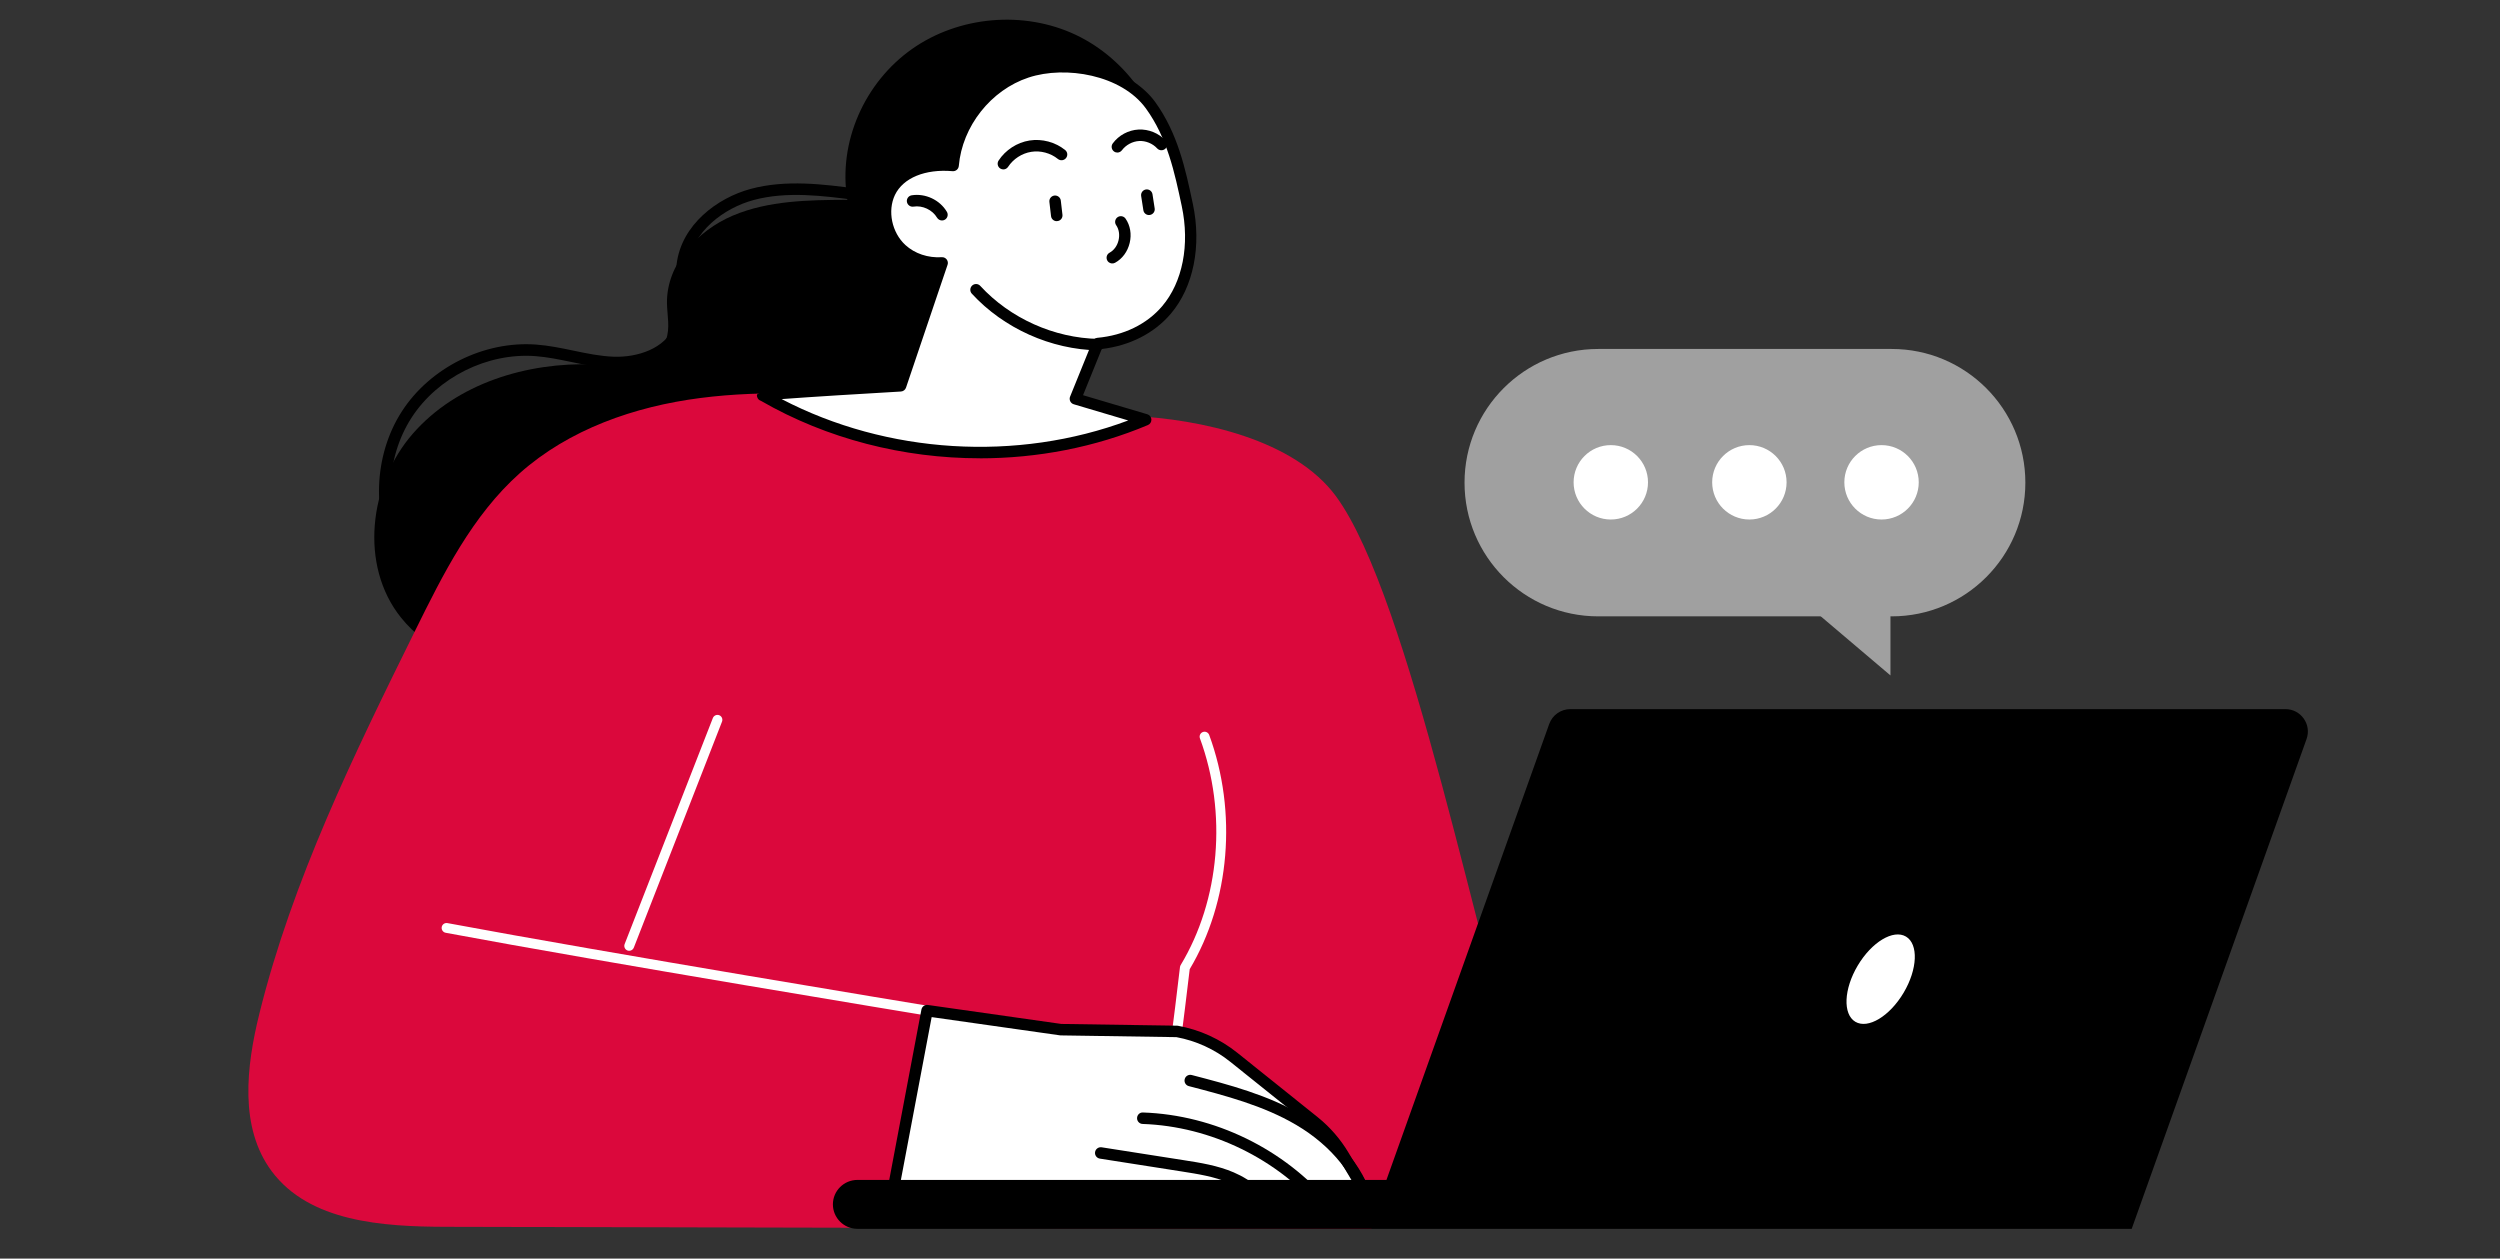 <svg width="437" height="220" viewBox="0 0 437 220" fill="none" xmlns="http://www.w3.org/2000/svg">
<rect x="0" y="0" width="437" height="220" fill="#333333" stroke="none"/>
<path d="M204.304 29.817C203.574 19.798 197.121 10.387 188.039 6.09C178.957 1.794 167.591 2.788 159.383 8.591C151.175 14.395 146.453 24.775 148.112 34.923C141.339 34.964 134.357 35.044 128.113 37.681C121.877 40.318 116.498 46.202 116.586 52.975C116.618 55.123 117.171 57.36 116.418 59.38C115.584 61.624 113.276 63.027 110.935 63.532C108.594 64.029 106.174 63.788 103.785 63.7C92.13 63.275 79.841 67.011 72.17 75.796C64.491 84.581 62.792 98.858 70.094 107.955C74.736 113.735 81.998 116.669 89.084 118.841C103.785 123.346 119.6 125.55 134.566 122.007C149.531 118.472 163.511 108.468 169.034 94.12C173.403 82.778 172.256 69.92 176.392 58.49C180.312 47.653 189.09 38.675 204.296 29.809L204.304 29.817Z" fill="black"/>
<path d="M156.993 69.729C145.458 68.912 133.835 68.086 122.373 69.577C110.91 71.06 99.471 75.036 90.838 82.731C82.566 90.114 77.468 100.31 72.562 110.249C61.869 131.916 51.12 153.799 45.324 177.245C43.048 186.472 41.813 197.101 47.488 204.724C54.093 213.589 66.839 214.415 77.893 214.447C131.799 214.575 185.706 214.703 239.612 214.824C239.612 214.824 268.702 198.231 267.307 193.99C258.658 167.691 246.474 104.366 233.536 86.755C226.258 76.847 209.978 73.272 197.697 72.695C185.417 72.118 173.241 70.884 157.001 69.729H156.993Z" fill="#DB083C"/>
<path d="M162.052 177.518C162.004 177.518 161.956 177.518 161.916 177.51C161.355 177.413 105.66 168.243 77.901 163.049C77.436 162.961 77.132 162.512 77.212 162.047C77.3 161.582 77.741 161.269 78.214 161.358C105.957 166.544 161.635 175.722 162.188 175.81C162.653 175.89 162.974 176.331 162.894 176.796C162.821 177.221 162.461 177.518 162.044 177.518H162.052Z" fill="white"/>
<path d="M205.741 181.149C205.741 181.149 205.668 181.149 205.628 181.149C205.155 181.085 204.827 180.66 204.891 180.187C204.899 180.115 205.829 172.917 206.261 169.037C206.278 168.917 206.318 168.797 206.382 168.692C213.251 157.294 214.542 142.104 209.748 129.062C209.588 128.613 209.812 128.124 210.261 127.956C210.71 127.796 211.199 128.02 211.368 128.469C216.313 141.928 215.007 157.598 207.961 169.414C207.52 173.349 206.614 180.339 206.606 180.411C206.55 180.844 206.181 181.157 205.757 181.157L205.741 181.149Z" fill="white"/>
<path d="M203.901 54.177C200.919 57.688 196.486 59.652 191.885 60.061L187.973 69.712L200.269 73.359C178.939 82.353 153.417 80.734 133.393 69.127C131.694 68.927 157.417 67.444 157.417 67.444C159.829 60.294 162.25 53.135 164.671 45.969C162.106 46.13 159.477 45.32 157.577 43.581C154.908 41.128 153.962 36.911 155.525 33.633C157.096 30.37 161.16 28.455 166.587 28.928C167.212 21.609 172.494 14.908 179.468 12.607C186.434 10.307 196.63 12.215 201.103 18.371C204.886 23.605 206.193 29.521 207.532 35.829C208.87 42.154 208.069 49.256 203.892 54.161L203.901 54.177Z" fill="white"/>
<path d="M171.286 80.109C157.924 80.109 144.545 76.718 133.01 70.065C132.513 69.896 132.297 69.464 132.305 69.079C132.326 68.357 136.657 67.724 145.299 67.179C150.116 66.874 154.942 66.594 156.673 66.49C158.413 61.336 160.152 56.181 161.9 51.027L163.27 46.979C160.865 46.819 158.597 45.889 156.898 44.334C153.844 41.52 152.882 36.847 154.613 33.216C156.336 29.633 160.441 27.685 165.691 27.886C166.717 20.567 172.128 13.994 179.15 11.678C188.272 8.664 198.067 12.511 201.907 17.802C205.89 23.3 207.221 29.577 208.512 35.645C210.067 42.995 208.624 50.169 204.656 54.843C201.754 58.258 197.49 60.43 192.584 61.007L189.314 69.079L200.552 72.413C200.961 72.534 201.241 72.894 201.265 73.319C201.289 73.744 201.041 74.137 200.656 74.297C191.406 78.193 181.346 80.117 171.278 80.117L171.286 80.109ZM136.642 69.768C155.062 79.371 177.755 80.774 197.217 73.496L187.694 70.666C187.422 70.586 187.197 70.393 187.077 70.137C186.957 69.88 186.941 69.584 187.053 69.327L190.965 59.676C191.109 59.332 191.43 59.091 191.807 59.051C196.448 58.634 200.472 56.67 203.149 53.52C206.724 49.32 208.007 42.787 206.572 36.038C205.329 30.178 204.039 24.11 200.303 18.956C196.039 13.08 186.252 11.421 179.799 13.553C173.21 15.726 168.192 22.082 167.599 29.008C167.575 29.272 167.446 29.521 167.246 29.689C167.046 29.857 166.781 29.946 166.517 29.922C161.731 29.505 157.876 31.092 156.441 34.066C155.102 36.871 155.888 40.647 158.268 42.835C159.912 44.334 162.22 45.111 164.625 44.959C164.954 44.935 165.282 45.087 165.483 45.352C165.683 45.617 165.747 45.969 165.635 46.282L163.815 51.652C161.996 57.023 160.184 62.386 158.372 67.756C158.244 68.141 157.892 68.413 157.483 68.438C150.782 68.822 141.435 69.399 136.65 69.76L136.642 69.768Z" fill="black"/>
<path d="M155.383 211.952L162.052 176.65L185.442 179.977L205.731 180.282C209.37 180.939 212.784 182.494 215.67 184.802L229.682 196.033C231.758 197.7 233.513 199.72 234.876 202.004L240.776 211.936H155.375L155.383 211.952Z" fill="white"/>
<path d="M240.784 212.955H155.383C155.087 212.955 154.806 212.819 154.614 212.594C154.421 212.362 154.349 212.065 154.397 211.769L161.066 176.467C161.171 175.938 161.668 175.585 162.189 175.666L185.515 178.984L205.747 179.289C205.803 179.289 205.859 179.289 205.907 179.305C209.699 179.986 213.29 181.621 216.296 184.034L230.307 195.264C232.48 197.012 234.307 199.112 235.734 201.509L241.634 211.44C241.818 211.753 241.818 212.138 241.642 212.45C241.465 212.763 241.129 212.955 240.768 212.955H240.784ZM156.594 210.951H239.021L234.019 202.535C232.712 200.338 231.045 198.423 229.057 196.827L215.045 185.597C212.32 183.409 209.065 181.926 205.634 181.293L185.427 180.988C185.386 180.988 185.338 180.988 185.298 180.98L162.854 177.79L156.586 210.959L156.594 210.951Z" fill="black"/>
<path d="M164.661 38.539C164.316 38.539 163.987 38.362 163.795 38.05C162.985 36.679 161.254 35.861 159.675 36.118C159.138 36.206 158.617 35.829 158.528 35.284C158.44 34.739 158.817 34.226 159.362 34.138C161.759 33.753 164.292 34.948 165.518 37.032C165.799 37.505 165.639 38.122 165.166 38.402C165.005 38.499 164.829 38.539 164.661 38.539Z" fill="black"/>
<path d="M191.974 61.241H191.958C183.709 61.105 175.453 57.401 169.874 51.334C169.497 50.925 169.529 50.291 169.93 49.915C170.339 49.538 170.972 49.562 171.349 49.971C176.567 55.646 184.286 59.109 191.989 59.237C192.543 59.245 192.984 59.702 192.976 60.255C192.968 60.8 192.519 61.241 191.974 61.241Z" fill="black"/>
<path d="M193.809 45.841C193.702 45.757 193.609 45.654 193.548 45.525C193.289 45.036 193.466 44.432 193.959 44.167C194.72 43.755 195.297 42.965 195.523 42.001C195.753 41.031 195.596 40.073 195.104 39.362C194.787 38.91 194.899 38.285 195.351 37.968C195.804 37.65 196.428 37.762 196.746 38.215C197.57 39.399 197.833 40.949 197.469 42.466C197.106 43.984 196.175 45.25 194.905 45.936C194.541 46.129 194.112 46.078 193.809 45.841Z" fill="black"/>
<path d="M175.391 29.618C175.207 29.618 175.015 29.562 174.846 29.457C174.381 29.153 174.253 28.536 174.55 28.071C175.752 26.219 177.78 24.905 179.961 24.56C182.149 24.215 184.473 24.84 186.189 26.227C186.622 26.572 186.686 27.205 186.333 27.638C185.98 28.071 185.355 28.135 184.922 27.79C183.64 26.748 181.892 26.283 180.265 26.54C178.63 26.796 177.123 27.782 176.217 29.161C176.025 29.457 175.704 29.618 175.375 29.618H175.391Z" fill="black"/>
<path d="M195.314 26.669C195.105 26.669 194.897 26.605 194.72 26.468C194.28 26.14 194.183 25.515 194.512 25.066C195.562 23.639 197.253 22.733 199.017 22.645C200.796 22.557 202.56 23.278 203.754 24.585C204.131 24.994 204.099 25.627 203.69 26.004C203.281 26.372 202.648 26.348 202.271 25.939C201.486 25.082 200.267 24.585 199.121 24.649C197.959 24.713 196.813 25.33 196.115 26.26C195.915 26.525 195.618 26.669 195.306 26.669H195.314Z" fill="black"/>
<path d="M184.715 38.663C184.21 38.663 183.777 38.287 183.721 37.774L183.433 35.297C183.369 34.744 183.761 34.247 184.314 34.183C184.86 34.118 185.364 34.511 185.429 35.064L185.717 37.541C185.781 38.094 185.389 38.591 184.835 38.648C184.795 38.648 184.755 38.648 184.723 38.648L184.715 38.663Z" fill="black"/>
<path d="M200.844 37.591C200.355 37.591 199.931 37.239 199.858 36.742L199.474 34.265C199.386 33.719 199.762 33.206 200.307 33.118C200.861 33.038 201.365 33.407 201.454 33.952L201.838 36.429C201.927 36.974 201.55 37.487 200.997 37.575C200.949 37.583 200.893 37.583 200.844 37.583V37.591Z" fill="black"/>
<path d="M221.623 212.635C221.238 212.635 220.869 212.41 220.709 212.042C219.731 209.845 217.647 207.978 214.857 206.775C212.26 205.661 209.359 205.212 206.561 204.771L192.253 202.527C191.708 202.439 191.331 201.926 191.419 201.381C191.507 200.836 192.02 200.467 192.565 200.547L206.874 202.791C209.799 203.248 212.821 203.721 215.651 204.932C218.913 206.326 221.366 208.563 222.545 211.224C222.769 211.729 222.545 212.322 222.04 212.547C221.903 212.603 221.767 212.635 221.631 212.635H221.623Z" fill="black"/>
<path d="M231.792 212.074C231.503 212.074 231.222 211.954 231.022 211.713C223.351 202.575 211.648 196.876 199.728 196.467C199.175 196.451 198.742 195.986 198.758 195.433C198.774 194.88 199.231 194.423 199.792 194.463C212.273 194.888 224.521 200.852 232.553 210.423C232.906 210.848 232.858 211.481 232.433 211.834C232.248 211.994 232.016 212.066 231.792 212.066V212.074Z" fill="black"/>
<path d="M239.305 212.209C238.84 212.209 238.423 211.889 238.327 211.416C237.125 205.709 232.836 200.322 226.56 196.627C220.812 193.244 214.199 191.521 207.803 189.853C207.266 189.717 206.945 189.164 207.089 188.627C207.226 188.09 207.779 187.769 208.316 187.913C214.841 189.613 221.59 191.376 227.586 194.903C234.343 198.879 238.976 204.747 240.299 211.007C240.411 211.544 240.066 212.081 239.529 212.193C239.457 212.209 239.393 212.217 239.321 212.217L239.305 212.209Z" fill="black"/>
<path d="M109.988 166.198C109.883 166.198 109.779 166.182 109.675 166.142C109.234 165.974 109.018 165.469 109.186 165.028L124.608 125.51C124.785 125.069 125.282 124.853 125.723 125.021C126.163 125.189 126.38 125.694 126.212 126.135L110.789 165.653C110.653 165.99 110.332 166.198 109.988 166.198Z" fill="white"/>
<path d="M70.165 98.666C69.813 98.666 69.468 98.473 69.284 98.145C64.907 90.137 65.292 79.604 70.23 71.933C75.168 64.262 84.602 59.556 93.7 60.23C95.921 60.39 98.109 60.847 100.225 61.288C102.638 61.793 104.922 62.266 107.271 62.354C111.399 62.506 116.257 60.943 117.812 57.087C118.573 55.196 118.437 53.08 118.285 50.843C118.18 49.312 118.076 47.725 118.277 46.146C119.126 39.268 125.379 34.595 131.206 33.024C137.395 31.349 144.008 32.215 149.843 32.984C150.388 33.056 150.781 33.561 150.709 34.106C150.637 34.659 150.124 35.044 149.587 34.972C143.943 34.234 137.547 33.393 131.735 34.964C126.557 36.367 121.01 40.447 120.273 46.403C120.104 47.789 120.192 49.216 120.297 50.723C120.449 53.088 120.609 55.532 119.679 57.849C117.764 62.61 112.024 64.55 107.207 64.374C104.69 64.278 102.221 63.765 99.824 63.268C97.772 62.843 95.648 62.402 93.564 62.25C85.171 61.633 76.474 65.969 71.921 73.039C67.368 80.109 67.015 89.824 71.047 97.207C71.312 97.696 71.135 98.297 70.647 98.569C70.494 98.65 70.326 98.69 70.165 98.69V98.666Z" fill="black"/>
<path d="M270.802 126.555L242.352 206.25H149.886C147.514 206.25 145.59 208.165 145.59 210.525C145.59 212.886 147.514 214.801 149.886 214.801H372.62L403.184 129.188C404.098 126.635 402.206 123.954 399.489 123.954H274.498C272.838 123.954 271.363 124.995 270.802 126.555Z" fill="black"/>
<path d="M324.732 168.779C327.177 164.667 330.952 162.399 333.164 163.713C335.377 165.028 335.192 169.428 332.748 173.54C330.303 177.653 326.527 179.921 324.315 178.607C322.102 177.292 322.287 172.891 324.732 168.779Z" fill="white"/>
<path d="M354.032 84.369C354.032 71.462 343.57 60.999 330.663 60.999H279.37C266.462 60.999 256 71.462 256 84.369C256 97.276 266.462 107.739 279.37 107.739H330.663C343.57 107.739 354.032 97.276 354.032 84.369Z" fill="#A0A0A0"/>
<path d="M314.5 104.536L330.452 90.999V118.066L314.5 104.536Z" fill="#A0A0A0"/>
<path d="M281.569 90.812C285.16 90.812 288.071 87.9 288.071 84.309C288.071 80.718 285.16 77.807 281.569 77.807C277.978 77.807 275.066 80.718 275.066 84.309C275.066 87.9 277.978 90.812 281.569 90.812Z" fill="white"/>
<path d="M305.792 90.812C309.383 90.812 312.294 87.9 312.294 84.309C312.294 80.718 309.383 77.807 305.792 77.807C302.2 77.807 299.289 80.718 299.289 84.309C299.289 87.9 302.2 90.812 305.792 90.812Z" fill="white"/>
<path d="M328.893 90.812C332.484 90.812 335.396 87.9 335.396 84.309C335.396 80.718 332.484 77.807 328.893 77.807C325.302 77.807 322.391 80.718 322.391 84.309C322.391 87.9 325.302 90.812 328.893 90.812Z" fill="white"/>
</svg>
